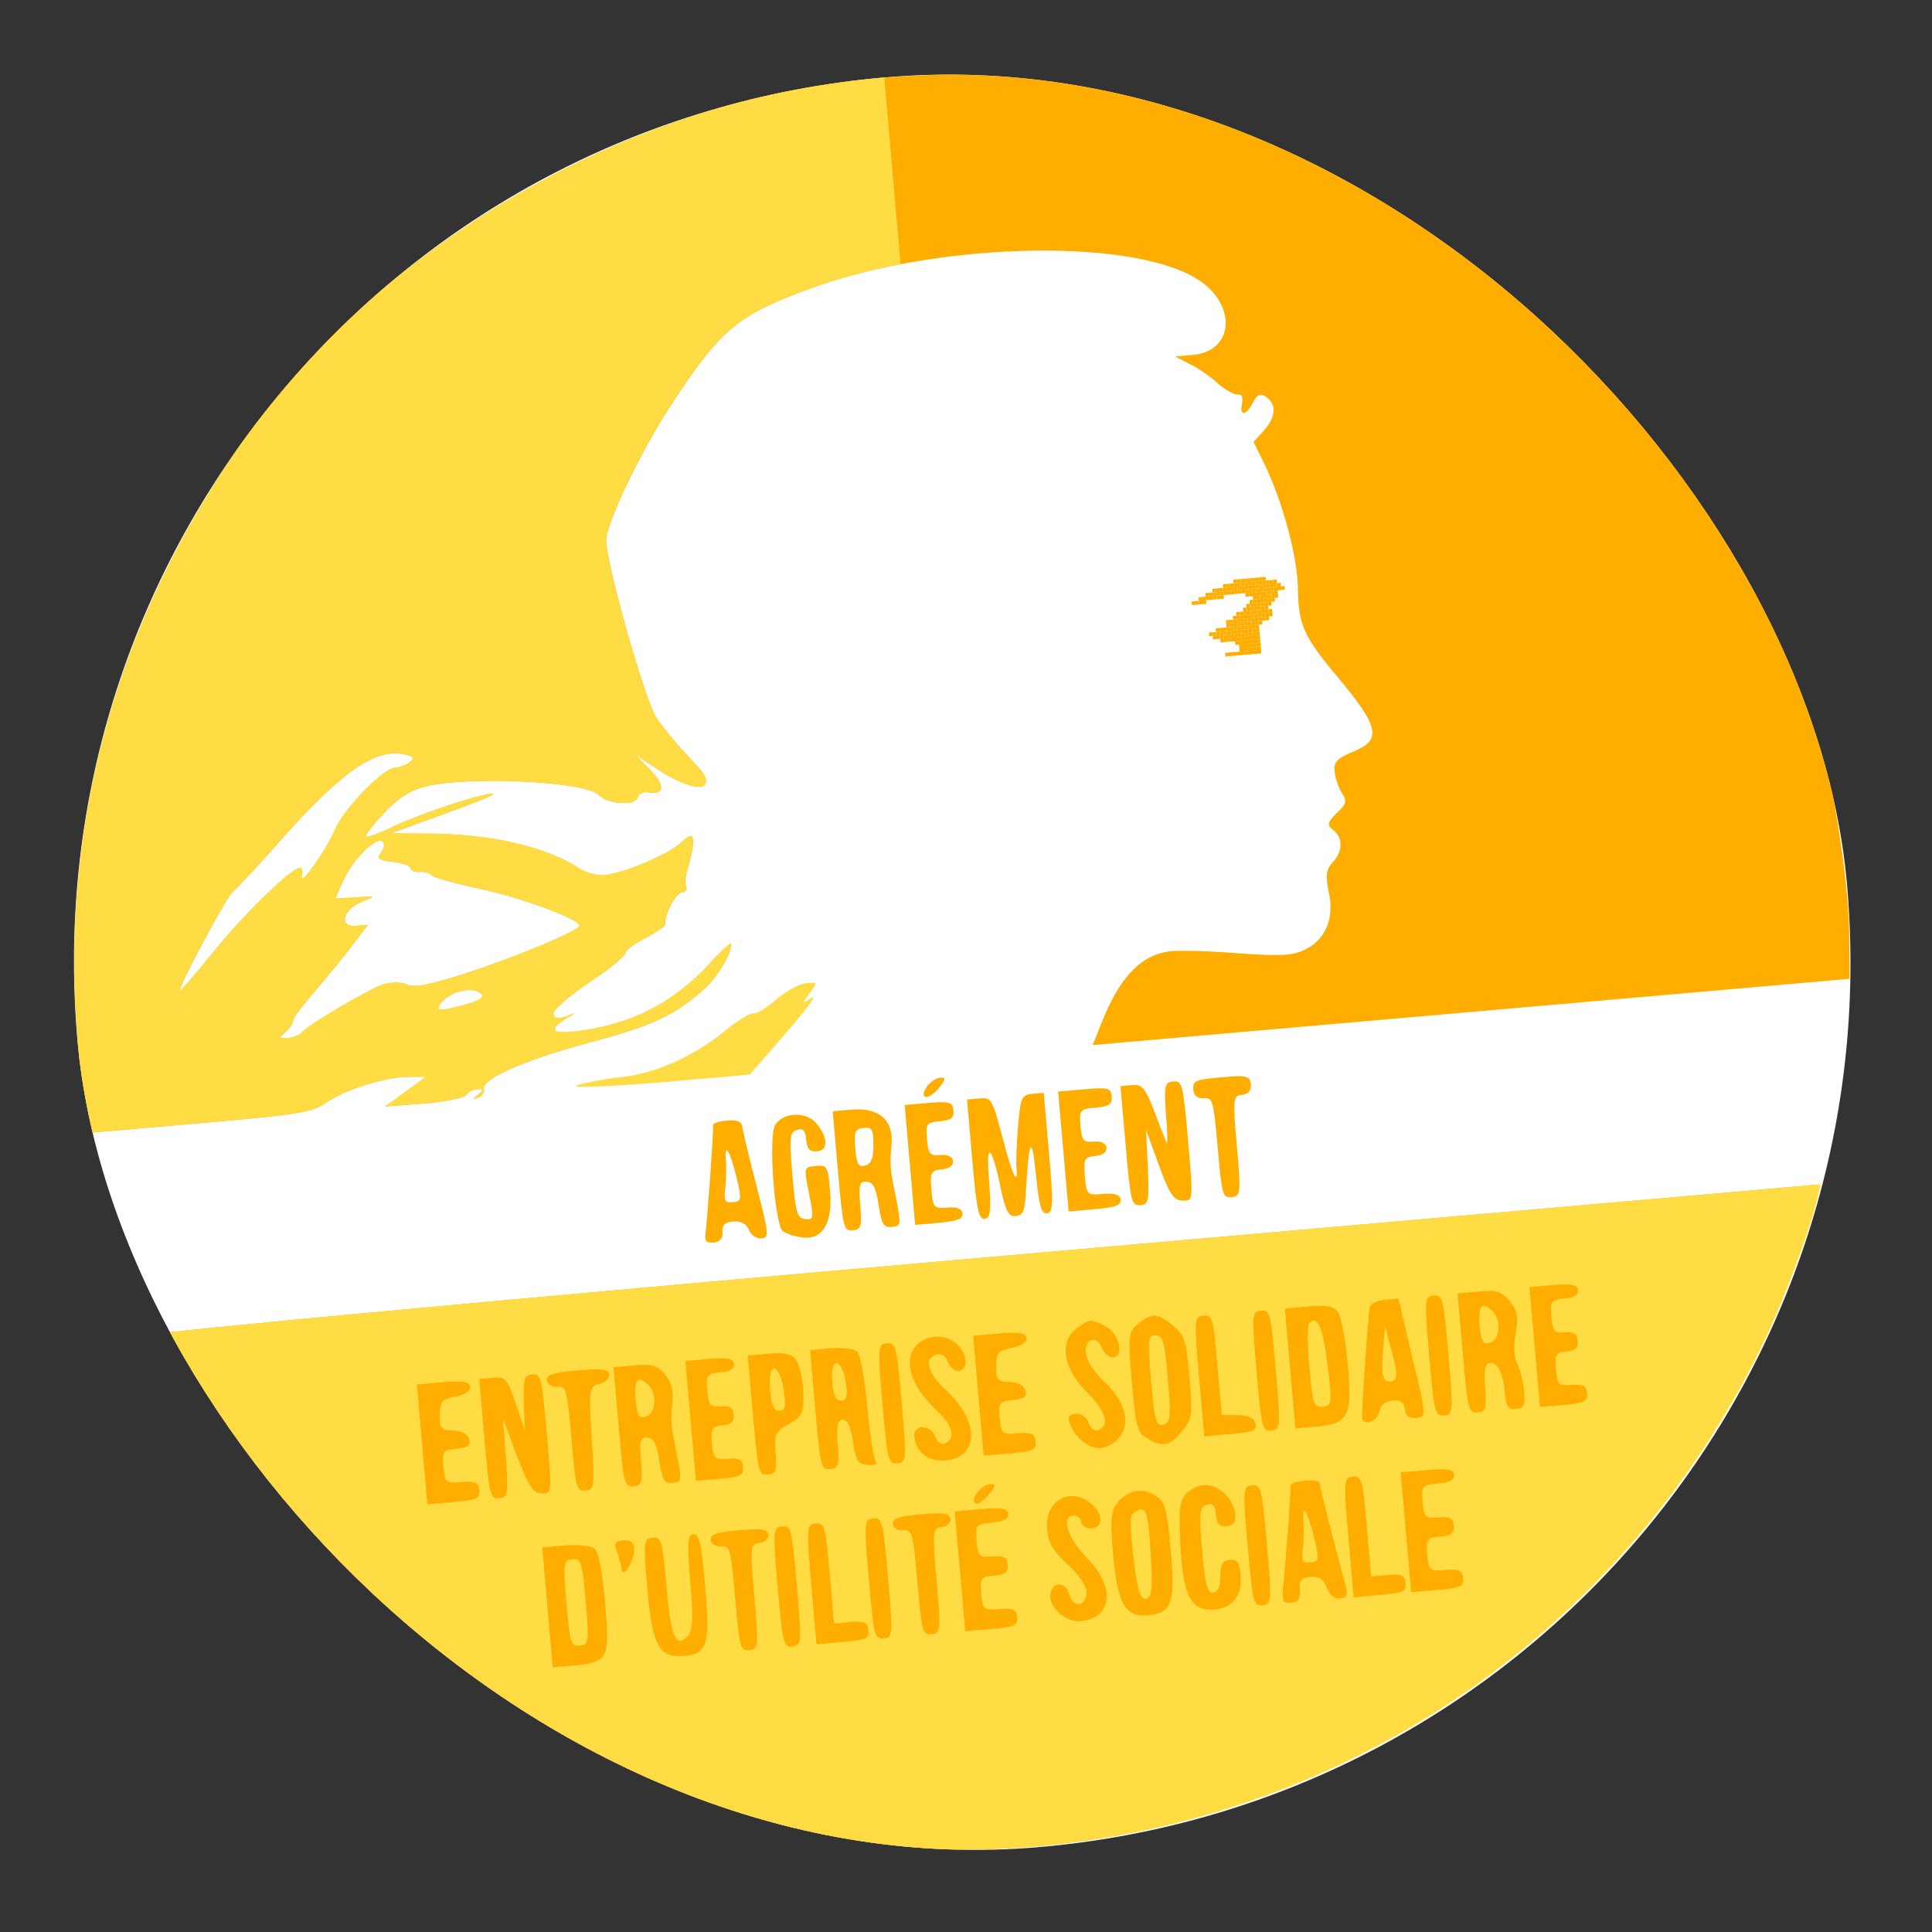<svg xmlns="http://www.w3.org/2000/svg" width="202" height="202" viewBox="0 0 202 202" fill="none"><rect x="0" y="0" width="202" height="202" fill="#333333" stroke="none"/><g clip-path="url(#clip0_1681_3323)"><rect y="16.188" width="185.732" height="185.732" rx="92.866" transform="rotate(-5 0 16.188)" fill="white"></rect><g clip-path="url(#clip1_1681_3323)"><path d="M16.096 139.529C16.118 139.779 17.345 142.249 18.798 145.002C39.275 183.278 84.928 202.071 126.777 189.517C152.085 181.947 172.807 164.117 184.249 140.127C186.388 135.695 189.161 128.126 189.847 124.984L190.101 123.85L103.104 131.462C51.708 135.958 16.074 139.278 16.096 139.529Z" fill="#FFAE00"></path><path d="M82.282 9.544C59.595 14.157 38.025 28.069 25.317 46.259C14.043 62.352 8.164 80.046 7.799 98.975C7.675 104.493 8.286 112.624 9.049 116.145L9.601 118.421L21.034 117.421C31.363 116.517 32.608 116.307 34.038 115.323C35.988 113.94 40.463 112.538 42.792 112.587L44.56 112.584L42.422 114.135L40.284 115.686L44.4 115.376C46.657 115.179 48.64 114.753 48.769 114.489C48.893 114.175 49.427 113.926 49.878 113.887C50.63 113.821 50.639 113.921 50.027 114.429C49.414 114.938 49.419 114.988 50.053 114.73C50.445 114.595 50.711 114.167 50.585 113.875C50.292 112.84 54.815 110.827 61.529 109.027C68.147 107.286 70.575 106.164 73.665 103.368C75.069 102.083 76.522 99.632 76.438 98.679C76.421 98.478 75.3 99.536 74.011 100.963C70.59 104.597 66.682 106.707 61.958 107.575C57.977 108.277 56.935 107.914 59.09 106.563L60.145 105.915L59.068 106.312C58.283 106.583 57.919 106.463 57.875 105.962C57.84 105.561 59.531 104.099 61.632 102.703C63.733 101.306 65.429 99.895 65.407 99.644C65.38 99.343 66.331 98.654 67.54 98.043C68.7 97.436 69.65 96.746 69.587 96.6C69.366 95.811 70.619 93.377 71.27 93.32C71.672 93.285 71.896 92.963 71.715 92.625C71.588 92.333 71.701 91.312 72.023 90.374C72.295 89.441 72.5 88.312 72.465 87.911C72.403 87.209 72.203 87.226 71.124 88.18C69.62 89.473 65.134 91.331 63.179 91.502C62.427 91.568 61.238 91.268 60.538 90.773C57.005 88.505 51.281 87.187 44.66 87.16L40.818 87.142L46.303 85.147C49.341 84.073 51.682 83.11 51.573 83.018C51.192 82.698 44.166 84.98 41.304 86.342C39.802 87.08 38.383 87.608 38.27 87.466C38.111 87.379 38.971 86.243 40.128 85.03C41.702 83.377 42.898 82.615 44.531 82.22C49.183 81.105 61.261 81.716 62.596 83.115C63.541 84.094 66.439 84.295 66.661 83.366C66.826 82.947 67.314 82.753 67.879 82.855C69.519 83.116 69.527 82.054 67.919 80.426L66.366 78.844L68.512 80.273C71.035 81.972 73.375 82.728 73.715 81.991C74.013 81.358 73.719 80.879 71.33 78.41C70.381 77.381 69.133 75.823 68.607 75.01C67.311 72.9 63.2 58.254 63.389 56.368C63.523 54.436 66.901 47.421 69.792 42.923C75.175 34.571 76.912 33.054 84.399 30.277C97.412 25.4 117.721 24.785 124.965 29.052C129.332 31.601 129.173 36.718 124.71 37.108L122.855 37.271L124.443 38.092C125.339 38.519 126.63 39.416 127.348 40.111C128.111 40.752 129.016 41.279 129.367 41.248C129.869 41.204 130 41.547 129.856 42.216C129.569 43.555 130.321 43.489 131.005 42.065C131.486 41.214 131.728 41.092 132.369 41.491C133.501 42.301 133.411 43.572 132.171 44.995L131.064 46.203L132.231 48.577C134.146 52.552 135.716 58.377 135.705 61.713C135.77 65.345 136.335 66.609 139.944 70.891C144.292 76.119 144.506 77.414 141.33 78.652C139.82 79.289 139.449 79.675 139.532 80.628C139.59 81.28 139.932 82.311 140.286 82.886C140.866 83.745 140.792 84.055 139.764 85.004C138.79 85.999 138.711 86.258 139.361 86.757C140.443 87.572 140.416 88.989 139.354 90.143C138.664 90.91 138.566 91.525 138.916 93.213C139.549 95.835 138.644 98.188 136.562 99.229C135.256 99.899 134.203 99.991 129.629 99.684C126.677 99.437 123.487 99.362 122.585 99.442C119.376 99.722 117.103 102.043 115.117 107.067L114.249 109.266L153.811 105.804L193.373 102.343L193.344 97.394C193.232 91.492 191.456 80.431 189.469 73.885C182.15 49.717 164.885 29.097 142.521 17.765C124.229 8.502 102.242 5.525 82.282 9.544ZM42.628 78.951C43.302 79.144 43.365 79.29 42.844 79.689C42.515 79.971 41.831 80.233 41.279 80.281C39.975 80.395 35.947 84.588 34.982 86.845C34.013 89.052 31.27 92.929 31.557 91.591C31.668 91.126 31.583 90.729 31.332 90.751C30.379 90.835 25.213 95.885 22.119 99.793C20.293 102.025 18.779 103.774 18.766 103.623C18.713 103.022 23.753 93.638 24.37 93.179C24.749 92.894 27.155 90.359 29.68 87.46C36.079 80.332 39.519 78.06 42.628 78.951ZM40.167 88.362C40.185 88.562 39.974 89.035 39.699 89.362C39.379 89.744 39.752 89.964 41.027 90.105C42.047 90.218 42.88 90.499 42.902 90.75C42.929 91.05 43.398 91.212 43.899 91.168C44.45 91.12 44.969 91.276 45.087 91.468C45.21 91.71 47.386 92.328 49.908 92.865C54.49 93.829 60.547 96.078 60.609 96.779C60.653 97.281 53.926 100.093 48.324 101.896C44.684 103.023 43.293 103.297 42.501 102.911C41.923 102.658 40.816 102.705 40.077 102.921C38.507 103.463 32.211 107.146 31.574 107.96C31.296 108.237 30.661 108.494 30.11 108.543C29.102 108.58 29.102 108.58 29.898 107.854C30.318 107.463 30.676 106.927 30.654 106.676C30.632 106.425 31.721 105.016 33.052 103.485C34.334 101.958 36.118 99.832 36.928 98.7L38.471 96.695L37.217 96.805C35.362 96.967 35.852 95.055 37.855 94.273C39.37 93.686 39.37 93.686 37.209 93.825L35.049 93.963L35.765 92.334C36.891 89.608 40.027 86.757 40.167 88.362ZM50.049 103.716C50.95 104.193 50.333 104.651 47.711 105.285C46.078 105.68 45.673 105.665 45.884 105.192C46.531 103.923 48.835 103.115 50.049 103.716Z" fill="#FFAE00"></path><path d="M81.19 104.478C80.157 105.377 79.102 106.025 78.792 105.951C78.483 105.877 77.09 106.706 75.724 107.836C72.374 110.554 68.481 112.259 64.775 112.634C63.125 112.829 61.137 113.205 60.302 113.48C59.467 113.755 63.044 113.644 68.615 113.208L78.392 112.352L82.203 107.977C84.267 105.573 85.489 103.95 84.914 104.304C83.813 105.006 83.813 105.006 84.669 103.82C85.53 102.683 85.53 102.683 84.276 102.793C83.574 102.855 82.177 103.634 81.19 104.478Z" fill="#FFDB44"></path><path d="M96.94 113.559C95.996 114.905 97.026 115.118 98.124 113.809C98.897 112.832 98.93 112.627 98.278 112.684C97.877 112.719 97.256 113.127 96.94 113.559Z" fill="#FFAE00"></path><path d="M74.56 117.639C74.613 118.241 73.961 127.544 73.77 128.824C73.649 129.744 73.821 129.982 74.623 129.911C75.275 129.854 75.595 129.473 75.538 128.821C75.473 128.069 75.802 127.787 76.654 127.713C77.456 127.642 78.039 127.945 78.296 128.579C78.495 129.118 79.086 129.521 79.587 129.477C80.44 129.402 80.418 129.152 79.114 124.062C78.353 121.147 77.707 118.374 77.612 117.877C77.56 117.275 77.137 117.06 76.034 117.156C75.231 117.227 74.543 117.438 74.56 117.639ZM77.007 123.084C77.564 125.41 77.532 125.615 76.629 125.694C75.777 125.768 75.654 125.526 75.841 124.196C75.917 123.331 75.953 122.014 75.892 121.312C75.721 119.356 76.306 120.265 77.007 123.084Z" fill="#FFAE00"></path><path d="M81.072 117.575C80.303 118.602 80.973 127.992 81.846 128.724C82.168 128.948 83.006 129.279 83.771 129.364C85.975 129.727 87.08 127.912 86.786 124.553C86.558 121.945 86.494 121.799 85.291 121.904C84.037 122.014 84.042 122.064 84.584 124.796C85.109 127.327 85.08 127.582 84.21 127.456C83.345 127.38 83.201 126.887 82.85 122.876C82.507 118.965 82.555 118.354 83.344 118.134C83.983 117.926 84.21 118.21 84.293 119.162C84.376 120.115 84.658 120.444 85.41 120.378C86.614 120.273 86.6 118.96 85.356 117.452C84.34 116.228 81.965 116.233 81.072 117.575Z" fill="#FFAE00"></path><path d="M87.613 122.459C88.131 128.376 88.212 128.722 89.164 128.639C90.017 128.565 90.136 128.2 89.944 125.994C89.755 123.838 89.874 123.474 90.64 123.558C91.3 123.602 91.608 124.232 91.866 126.028C92.192 128.021 92.374 128.358 93.276 128.279C94.179 128.2 94.211 127.995 93.746 125.56C93.046 122.186 93.015 121.835 93.224 119.593C93.41 117.101 91.878 115.77 89.07 116.016L87.065 116.191L87.613 122.459ZM91.314 119.71C91.332 121.073 91.084 121.701 90.491 121.854C89.752 122.07 89.571 121.732 89.426 120.077C89.272 118.322 89.396 118.008 90.299 117.929C91.151 117.855 91.324 118.092 91.314 119.71Z" fill="#FFAE00"></path><path d="M95.135 121.801L95.683 128.069L98.19 127.849C100.096 127.683 100.68 127.43 100.631 126.878C100.588 126.377 100.064 126.17 99.061 126.257C97.657 126.38 97.548 126.289 97.382 124.383C97.224 122.578 97.356 122.364 98.46 122.268C99.262 122.198 99.687 121.857 99.647 121.406C99.608 120.955 99.13 120.694 98.328 120.764C97.225 120.86 97.057 120.673 96.921 119.118C96.781 117.514 96.868 117.355 98.272 117.232C99.425 117.131 99.758 116.9 99.688 116.097C99.614 115.245 99.249 115.125 97.093 115.314L94.586 115.533L95.135 121.801Z" fill="#FFAE00"></path><path d="M101.653 121.231C102.109 126.446 102.302 127.49 102.954 127.433C103.555 127.38 103.635 126.565 103.414 123.451C103.041 119.189 103.686 119.638 104.655 124.353C105.162 126.684 105.461 127.213 106.213 127.148C106.965 127.082 107.172 126.558 107.256 124.631C107.576 119.045 107.883 118.513 108.306 122.771C108.65 126.126 108.87 126.915 109.472 126.862C110.124 126.805 110.132 125.744 109.676 120.529L109.127 114.261L107.924 114.366C106.821 114.463 106.697 114.777 106.445 117.679C106.298 119.46 106.219 121.438 106.276 122.089C106.442 123.995 105.899 122.981 105.071 119.871C103.712 114.735 103.712 114.735 102.358 114.853L101.105 114.963L101.653 121.231Z" fill="#FFAE00"></path><path d="M111.18 120.397L111.728 126.665L114.486 126.424C116.592 126.239 117.231 126.032 117.178 125.43C117.134 124.929 116.561 124.726 115.357 124.832C113.653 124.981 113.598 124.935 113.427 122.98C113.269 121.174 113.402 120.961 114.505 120.864C115.307 120.794 115.732 120.454 115.693 120.002C115.653 119.551 115.176 119.29 114.373 119.36C113.27 119.456 113.102 119.269 112.966 117.715C112.822 116.06 112.913 115.951 114.568 115.806C115.972 115.683 116.305 115.452 116.235 114.65C116.156 113.747 115.796 113.678 113.39 113.888L110.632 114.129L111.18 120.397Z" fill="#FFAE00"></path><path d="M117.699 119.827C118.212 125.694 118.297 126.09 119.25 126.007C120.102 125.932 120.168 125.522 120.011 121.999L119.824 118.125L121.155 121.798C122.284 124.883 122.692 125.504 123.654 125.521C124.77 125.575 124.766 125.524 124.222 119.307C123.7 113.34 123.619 112.993 122.666 113.077C121.764 113.155 121.694 113.515 121.907 116.528C122.074 118.434 122.083 119.696 121.961 119.454C121.834 119.162 121.251 117.697 120.66 116.132C119.743 113.736 119.407 113.362 118.354 113.454L117.15 113.559L117.699 119.827Z" fill="#FFAE00"></path><path d="M124.76 113.904C124.817 114.556 125.198 114.876 125.85 114.819C126.803 114.736 126.884 115.082 127.314 119.996C127.744 124.91 127.825 125.257 128.777 125.173C129.73 125.09 129.749 124.735 129.319 119.821C128.89 114.907 128.909 114.551 129.862 114.468C130.514 114.411 130.834 114.029 130.777 113.377C130.698 112.475 130.338 112.405 127.68 112.638C125.023 112.87 124.681 113.001 124.76 113.904Z" fill="#FFAE00"></path><path d="M16.347 139.507C16.369 139.757 17.595 142.227 19.049 144.98C39.526 183.256 85.178 202.049 127.027 189.495C152.336 181.925 173.058 164.095 184.5 140.105C186.639 135.673 189.412 128.104 190.097 124.962L190.352 123.829L103.355 131.44C51.959 135.936 16.325 139.256 16.347 139.507ZM100.224 140.707C101.173 141.736 101.205 143.249 100.252 143.332C99.801 143.372 99.31 142.96 99.111 142.422C98.908 141.833 98.422 141.471 97.929 141.615C96.551 142.039 96.934 143.522 98.969 145.415C102.431 148.598 102.358 152.394 98.849 152.701C97.094 152.855 95.739 151.811 95.599 150.207C95.485 148.903 97.303 148.896 97.768 150.169C97.971 150.757 98.453 151.069 98.795 150.938C99.963 150.431 99.64 149.045 97.937 147.476C95.843 145.486 94.919 143.597 95.18 141.957C95.543 139.753 98.608 138.979 100.224 140.707ZM115.716 138.746C117.044 139.488 117.551 141.819 116.398 141.92C115.997 141.955 115.456 141.547 115.257 141.009C114.674 139.544 113.392 139.909 113.528 141.463C113.599 142.266 114.415 143.508 115.569 144.569C118.321 147.158 118.338 150.238 115.6 151.286C114.382 151.797 112.563 150.643 111.912 148.982C111.587 148.151 111.716 147.887 112.468 147.821C113.07 147.769 113.61 148.176 113.813 148.765C114.017 149.353 114.499 149.665 114.841 149.534C116.055 148.973 115.627 147.545 113.688 145.593C111.258 143.228 110.711 140.447 112.406 139.035C112.969 138.531 113.69 138.114 113.991 138.088C114.292 138.062 115.075 138.347 115.716 138.746ZM122.625 138.596C123.875 139.598 124.019 140.091 124.361 144.002C124.703 147.913 124.647 148.423 123.59 149.627C122.313 151.204 121.62 151.366 119.969 150.399C118.905 149.785 118.765 149.342 118.344 144.528C117.923 139.715 117.984 139.255 118.925 138.465C120.383 137.226 121.094 137.265 122.625 138.596ZM49.162 144.973C49.201 145.424 48.63 145.828 47.636 146.016C46.195 146.293 46.012 146.511 45.985 147.928C45.957 149.346 46.125 149.533 47.392 149.574C48.253 149.599 48.89 149.948 49.034 150.441C49.246 151.129 48.962 151.356 47.759 151.462C46.305 151.589 46.218 151.748 46.358 153.353C46.503 155.007 46.612 155.099 48.267 154.954C49.671 154.831 50.039 155.001 50.109 155.803C50.188 156.706 49.846 156.837 47.439 157.047L44.681 157.289L44.133 151.021L43.585 144.753L46.343 144.512C48.398 144.332 49.118 144.471 49.162 144.973ZM53.913 146.73L54.87 149.576L54.766 146.655C54.701 144.185 54.817 143.77 55.619 143.7C56.572 143.617 56.657 144.014 57.175 149.931C57.714 156.098 57.723 156.198 56.607 156.144C55.745 156.119 55.279 155.402 54.036 152.176L52.582 148.261L52.892 152.377C53.175 156.192 53.105 156.552 52.203 156.631C51.25 156.714 51.169 156.367 50.652 150.451L50.103 144.183L51.507 144.06C52.861 143.942 53.029 144.129 53.913 146.73ZM63.703 143.7C63.738 144.102 63.272 144.547 62.679 144.699C61.589 144.946 61.561 145.201 61.858 150.329C62.196 155.352 62.131 155.762 61.228 155.841C60.276 155.924 60.195 155.578 59.743 150.413C59.291 145.248 59.21 144.902 58.258 144.985C57.706 145.033 57.224 144.722 57.189 144.321C57.136 143.719 57.825 143.507 60.383 143.284C62.89 143.064 63.655 143.149 63.703 143.7ZM69.568 143.743C70.194 144.547 70.424 145.437 70.319 146.557C70.085 148.498 70.116 148.849 70.824 152.324C71.29 154.759 71.257 154.964 70.354 155.043C69.452 155.122 69.271 154.784 68.945 152.791C68.687 150.995 68.379 150.365 67.718 150.322C66.953 150.237 66.833 150.601 67.022 152.757C67.215 154.964 67.095 155.328 66.243 155.402C65.29 155.486 65.209 155.139 64.692 149.222L64.143 142.955L66.4 142.757C68.205 142.599 68.774 142.752 69.568 143.743ZM76.745 142.61C76.788 143.111 76.309 143.406 75.306 143.494C73.902 143.617 73.815 143.776 73.955 145.38C74.091 146.935 74.259 147.122 75.362 147.026C76.265 146.947 76.638 147.167 76.704 147.919C76.77 148.671 76.441 148.952 75.538 149.031C74.435 149.128 74.302 149.342 74.438 150.896C74.578 152.5 74.692 152.642 76.096 152.519C77.249 152.418 77.618 152.588 77.688 153.391C77.762 154.243 77.424 154.424 75.268 154.613L72.761 154.832L72.213 148.564L71.665 142.296L74.172 142.077C76.077 141.91 76.696 142.058 76.745 142.61ZM83.285 142.29C83.638 142.866 83.971 144.352 83.984 145.665C84.018 147.784 83.894 148.098 82.497 148.877C81.05 149.661 80.926 149.975 81.097 151.93C81.255 153.735 81.135 154.099 80.283 154.174C79.33 154.257 79.249 153.911 78.731 147.994L78.183 141.726L80.439 141.529C82.144 141.38 82.818 141.573 83.285 142.29ZM89.668 141.328C89.95 141.657 90.428 144.242 90.674 147.05C90.92 149.858 91.344 152.398 91.525 152.736C91.807 153.065 91.519 153.242 90.754 153.157C89.688 153.099 89.511 152.811 89.176 150.718C88.931 149.072 88.619 148.392 88.067 148.44C87.566 148.484 87.422 149.154 87.585 151.009C87.773 153.165 87.653 153.529 86.801 153.604C85.848 153.687 85.768 153.341 85.25 147.424L84.702 141.156L86.908 140.963C88.111 140.858 89.341 141.053 89.668 141.328ZM94.276 146.634C94.793 152.551 94.774 152.906 93.821 152.99C92.868 153.073 92.787 152.726 92.27 146.81C91.752 140.893 91.772 140.537 92.724 140.454C93.677 140.371 93.758 140.717 94.276 146.634ZM107.327 139.884C107.367 140.335 106.796 140.739 105.801 140.927C104.36 141.204 104.177 141.422 104.15 142.84C104.122 144.257 104.29 144.444 105.557 144.485C106.418 144.511 107.055 144.859 107.199 145.352C107.411 146.041 107.128 146.268 105.924 146.373C104.47 146.5 104.383 146.659 104.523 148.264C104.668 149.919 104.777 150.01 106.432 149.865C107.836 149.742 108.204 149.912 108.275 150.715C108.354 151.617 108.011 151.748 105.605 151.959L102.847 152.2L102.298 145.932L101.75 139.664L104.508 139.423C106.564 139.243 107.283 139.382 107.327 139.884ZM127.277 142.686L127.738 147.951L129.356 147.961C130.468 147.964 131.1 148.263 131.249 148.806C131.465 149.545 131.077 149.73 128.72 149.936L125.912 150.182L125.364 143.914C124.846 137.997 124.866 137.642 125.818 137.559C126.771 137.475 126.852 137.822 127.277 142.686ZM133.387 143.212C133.904 149.129 133.885 149.484 132.932 149.568C131.979 149.651 131.899 149.305 131.381 143.388C130.863 137.471 130.883 137.116 131.835 137.032C132.788 136.949 132.869 137.295 133.387 143.212ZM139.942 137.283C140.241 137.813 140.706 140.248 140.926 142.755C141.391 148.07 141.005 148.862 137.646 149.155L135.439 149.348L134.891 143.081L134.343 136.813L136.85 136.594C138.755 136.427 139.475 136.566 139.942 137.283ZM147.52 141.319C149.187 148.247 149.178 148.146 147.975 148.252C147.323 148.309 146.941 147.988 146.884 147.337C146.823 146.635 146.446 146.365 145.593 146.439C144.841 146.505 144.32 146.904 144.227 147.569C144.064 148.594 142.499 149.186 142.415 148.233C142.35 147.481 143.04 137.467 143.22 136.642C143.294 136.333 143.97 135.971 144.772 135.9L146.226 135.773L147.52 141.319ZM151.438 141.633C151.956 147.55 151.936 147.905 150.983 147.989C150.031 148.072 149.95 147.725 149.432 141.808C148.915 135.892 148.934 135.536 149.887 135.453C150.839 135.37 150.92 135.716 151.438 141.633ZM157.873 136.068C158.672 137.11 158.77 137.657 158.468 139.401C158.227 140.685 158.282 141.893 158.648 142.619C158.96 143.299 159.275 144.585 159.358 145.538C159.477 146.892 159.307 147.26 158.505 147.331C157.702 147.401 157.471 147.067 157.353 145.713C157.16 143.507 156.612 142.443 155.76 142.518C155.258 142.562 155.119 143.281 155.277 145.087C155.466 147.243 155.346 147.607 154.493 147.681C153.541 147.765 153.46 147.418 152.942 141.501L152.394 135.234L154.65 135.036C156.505 134.874 157.024 135.031 157.873 136.068ZM164.995 134.889C165.039 135.39 164.56 135.685 163.557 135.773C162.153 135.896 162.066 136.055 162.206 137.659C162.342 139.214 162.51 139.401 163.613 139.305C164.516 139.226 164.889 139.446 164.954 140.198C165.02 140.95 164.691 141.231 163.789 141.31C162.685 141.407 162.553 141.621 162.689 143.175C162.829 144.78 162.942 144.921 164.346 144.798C165.5 144.697 165.868 144.867 165.938 145.67C166.013 146.522 165.675 146.703 163.519 146.892L161.012 147.111L160.464 140.843L159.915 134.576L162.422 134.356C164.328 134.19 164.947 134.337 164.995 134.889ZM103.357 156.298C102.758 156.957 102.187 157.361 101.969 157.178C101.423 156.72 102.608 155.252 103.511 155.173C104.163 155.116 104.13 155.321 103.357 156.298ZM113.99 157.137C115.34 158.13 115.426 159.689 114.122 159.803C113.571 159.851 113.089 159.54 113.054 159.139C113.019 158.737 112.637 158.417 112.236 158.452C110.882 158.571 111.635 160.829 113.633 162.877C116.676 165.895 116.31 169.212 112.95 169.505C111.295 169.65 109.47 167.839 109.857 166.492C110.157 165.303 111.483 165.44 111.793 166.676C112.121 168.113 113.529 168.04 113.603 166.568C113.642 165.858 112.943 164.807 111.676 163.604C110.086 162.177 109.606 161.31 109.479 159.856C109.229 156.997 111.768 155.411 113.99 157.137ZM121.01 156.522C121.819 157.108 122.053 158.048 122.413 162.16C122.891 167.625 122.527 168.668 119.97 168.891C117.664 169.093 116.83 167.65 116.383 162.536C116.053 158.775 116.134 157.96 116.912 157.033C118.01 155.724 119.656 155.479 121.01 156.522ZM127.943 156.067C128.543 156.571 129.082 157.534 129.143 158.236C129.222 159.139 129.002 159.512 128.25 159.577C127.498 159.643 127.216 159.314 127.133 158.361C127.05 157.409 126.823 157.125 126.184 157.333C125.395 157.554 125.352 158.214 125.69 162.075C126.01 165.736 126.235 166.575 126.837 166.522C127.338 166.478 127.586 165.85 127.594 164.788C127.589 163.576 127.855 163.149 128.607 163.083C129.359 163.017 129.591 163.351 129.709 164.705C129.893 166.81 128.895 168.11 126.99 168.277C124.533 168.492 123.686 166.899 123.413 161.466C123.23 157.642 123.356 156.772 124.106 156.1C125.376 155.029 126.634 154.969 127.943 156.067ZM62.165 161.923C62.601 162.289 62.977 164.278 63.271 167.637C63.78 173.454 63.61 173.822 59.849 174.151L57.794 174.331L57.245 168.063L56.697 161.795L59.104 161.585C60.407 161.471 61.783 161.603 62.165 161.923ZM66.303 161.864C66.404 163.018 65.129 165.201 64.983 164.102C64.948 163.701 64.723 162.862 64.515 162.223C64.186 161.342 64.319 161.129 65.171 161.054C65.873 160.993 66.25 161.263 66.303 161.864ZM69.689 165.914C70.154 171.229 70.656 172.347 71.909 171.075C72.421 170.576 72.499 169.154 72.174 165.443C71.819 161.382 71.89 160.466 72.492 160.414C73.093 160.361 73.323 161.25 73.709 165.663C74.253 171.881 73.99 172.914 71.583 173.125C68.875 173.362 68.209 172.106 67.679 166.039C67.257 161.225 67.277 160.87 68.23 160.786C69.182 160.703 69.263 161.05 69.689 165.914ZM80.33 160.486C80.365 160.887 79.944 161.277 79.392 161.326C78.44 161.409 78.42 161.764 78.872 166.929C79.324 172.094 79.305 172.449 78.352 172.532C77.399 172.616 77.318 172.269 76.867 167.104C76.415 161.94 76.334 161.593 75.381 161.677C74.829 161.725 74.348 161.413 74.312 161.012C74.26 160.41 74.898 160.203 77.255 159.997C79.612 159.791 80.277 159.884 80.33 160.486ZM83.319 165.782C83.837 171.699 83.817 172.054 82.865 172.138C81.912 172.221 81.831 171.874 81.314 165.958C80.796 160.041 80.815 159.685 81.768 159.602C82.721 159.519 82.802 159.865 83.319 165.782ZM86.742 164.472L87.202 169.737L88.957 169.584C90.361 169.461 90.73 169.631 90.8 170.433C90.879 171.335 90.537 171.466 88.13 171.677L85.372 171.918L84.823 165.65C84.306 159.734 84.325 159.378 85.278 159.295C86.231 159.212 86.311 159.558 86.742 164.472ZM92.846 164.949C93.364 170.865 93.344 171.221 92.392 171.304C91.439 171.387 91.358 171.041 90.841 165.124C90.323 159.207 90.342 158.852 91.295 158.768C92.248 158.685 92.329 159.032 92.846 164.949ZM99.384 158.819C99.419 159.22 98.998 159.61 98.447 159.659C97.494 159.742 97.475 160.097 97.926 165.262C98.378 170.427 98.359 170.782 97.406 170.865C96.453 170.949 96.373 170.602 95.921 165.437C95.469 160.273 95.388 159.926 94.435 160.01C93.884 160.058 93.402 159.746 93.367 159.345C93.314 158.743 93.953 158.536 96.309 158.33C98.666 158.124 99.331 158.217 99.384 158.819ZM105.401 158.292C105.445 158.794 104.915 159.093 103.712 159.198C102.057 159.343 101.965 159.452 102.11 161.106C102.251 162.711 102.364 162.853 103.768 162.73C104.921 162.629 105.29 162.799 105.36 163.601C105.43 164.403 105.097 164.635 103.943 164.736C102.539 164.858 102.452 165.018 102.593 166.622C102.737 168.277 102.847 168.368 104.501 168.224C105.905 168.101 106.274 168.271 106.344 169.073C106.423 169.975 106.081 170.106 103.674 170.317L100.916 170.558L100.368 164.291L99.819 158.023L102.577 157.781C104.683 157.597 105.348 157.691 105.401 158.292ZM132.459 161.483C132.976 167.4 132.957 167.755 132.004 167.838C131.052 167.922 130.971 167.575 130.453 161.658C129.935 155.742 129.955 155.386 130.908 155.303C131.86 155.219 131.941 155.566 132.459 161.483ZM137.958 155.04C137.989 155.391 139.392 161.028 140.656 165.667C140.953 166.752 140.829 167.066 140.077 167.132C139.476 167.185 138.98 166.723 138.714 165.988C138.384 165.108 137.952 164.792 137.05 164.871C136.047 164.958 135.818 165.231 135.906 166.234C135.985 167.136 135.765 167.509 135.013 167.575C134.211 167.645 134.038 167.408 134.138 166.237C134.578 161.449 134.98 155.654 134.95 155.303C134.932 155.102 135.621 154.89 136.423 154.82C137.276 154.746 137.941 154.839 137.958 155.04ZM142.901 159.559L143.362 164.824L145.117 164.67C146.521 164.547 146.889 164.717 146.959 165.52C147.038 166.422 146.696 166.553 144.289 166.764L141.531 167.005L140.983 160.737C140.465 154.82 140.485 154.465 141.437 154.382C142.39 154.298 142.471 154.645 142.901 159.559ZM152.033 154.212C152.077 154.714 151.547 155.013 150.344 155.118C148.689 155.263 148.598 155.372 148.743 157.027C148.883 158.631 148.996 158.773 150.4 158.65C151.554 158.549 151.922 158.719 151.992 159.521C152.063 160.324 151.729 160.555 150.576 160.656C149.172 160.779 149.085 160.938 149.225 162.542C149.37 164.197 149.479 164.289 151.134 164.144C152.538 164.021 152.906 164.191 152.976 164.993C153.055 165.896 152.713 166.027 150.306 166.237L147.548 166.478L147 160.211L146.452 153.943L149.21 153.702C151.316 153.517 151.981 153.611 152.033 154.212Z" fill="#FFDB44"></path><path d="M120.35 144.353C120.727 148.665 120.871 149.158 121.66 148.937C122.399 148.721 122.447 148.11 122.105 144.199C121.763 140.288 121.61 139.695 120.844 139.611C120.029 139.53 119.973 140.041 120.35 144.353Z" fill="#FFDB44"></path><path d="M66.46 146.339C66.605 147.994 66.786 148.332 67.525 148.115C68.561 147.823 68.736 145.786 67.846 144.854C66.688 143.742 66.272 144.183 66.46 146.339Z" fill="#FFDB44"></path><path d="M80.513 145.261C80.667 147.016 80.916 147.55 81.517 147.497C82.119 147.445 82.18 146.985 81.935 145.339C81.476 142.398 80.255 142.303 80.513 145.261Z" fill="#FFDB44"></path><path d="M87.01 144.44C87.142 145.945 87.39 146.479 87.992 146.426C88.544 146.378 88.655 145.913 88.431 144.518C88.003 141.928 86.782 141.833 87.01 144.44Z" fill="#FFDB44"></path><path d="M136.857 138.412C136.674 138.63 136.704 140.699 136.906 143.005C137.243 146.866 137.37 147.159 138.273 147.08C139.275 146.992 139.304 146.737 138.793 142.638C138.296 138.69 137.727 137.376 136.857 138.412Z" fill="#FFDB44"></path><path d="M144.637 140.712C144.399 143.765 144.515 144.512 145.368 144.438C146.17 144.368 146.209 143.657 145.339 140.651L144.813 138.676L144.637 140.712Z" fill="#FFDB44"></path><path d="M154.711 138.618C154.856 140.273 155.037 140.611 155.776 140.394C156.812 140.102 156.987 138.065 156.097 137.133C154.939 136.021 154.523 136.462 154.711 138.618Z" fill="#FFDB44"></path><path d="M118.26 158.582C118.145 158.996 118.274 161.057 118.568 163.254C118.94 166.354 119.215 167.189 119.817 167.136C120.419 167.084 120.54 166.164 120.311 162.394C120.069 158.474 119.908 157.781 119.256 157.838C118.805 157.878 118.38 158.218 118.26 158.582Z" fill="#FFDB44"></path><path d="M59.229 167.637C59.593 171.799 59.674 172.145 60.627 172.062C61.579 171.979 61.599 171.623 61.235 167.461C60.87 163.3 60.79 162.953 59.837 163.036C58.884 163.12 58.865 163.475 59.229 167.637Z" fill="#FFDB44"></path><path d="M136.282 158.976C136.343 159.678 136.307 160.995 136.231 161.86C136.044 163.19 136.166 163.432 137.019 163.358C137.921 163.279 137.954 163.074 137.397 160.748C136.695 157.929 136.111 157.02 136.282 158.976Z" fill="#FFDB44"></path><rect x="124.967" y="62.854" width="0.378" height="0.378" transform="rotate(-5 124.967 62.854)" fill="#FFAE00"></rect><rect x="125.343" y="62.821" width="0.378" height="0.378" transform="rotate(-5 125.343 62.821)" fill="#FFAE00"></rect><rect x="125.719" y="62.788" width="0.378" height="0.378" transform="rotate(-5 125.719 62.788)" fill="#FFAE00"></rect><rect x="125.686" y="62.413" width="0.378" height="0.378" transform="rotate(-5 125.686 62.413)" fill="#FFAE00"></rect><rect x="126.062" y="62.38" width="0.378" height="0.378" transform="rotate(-5 126.062 62.38)" fill="#FFAE00"></rect><rect x="126.438" y="62.347" width="0.378" height="0.378" transform="rotate(-5 126.438 62.347)" fill="#FFAE00"></rect><rect x="126.814" y="62.314" width="0.378" height="0.378" transform="rotate(-5 126.814 62.314)" fill="#FFAE00"></rect><rect x="127.19" y="62.281" width="0.378" height="0.378" transform="rotate(-5 127.19 62.281)" fill="#FFAE00"></rect><rect x="127.566" y="62.248" width="0.378" height="0.378" transform="rotate(-5 127.566 62.248)" fill="#FFAE00"></rect><rect x="126.029" y="62.004" width="0.378" height="0.378" transform="rotate(-5 126.029 62.004)" fill="#FFAE00"></rect><rect x="126.405" y="61.971" width="0.378" height="0.378" transform="rotate(-5 126.405 61.971)" fill="#FFAE00"></rect><rect x="126.781" y="61.938" width="0.378" height="0.378" transform="rotate(-5 126.781 61.938)" fill="#FFAE00"></rect><rect x="127.157" y="61.905" width="0.378" height="0.378" transform="rotate(-5 127.157 61.905)" fill="#FFAE00"></rect><rect x="127.533" y="61.872" width="0.378" height="0.378" transform="rotate(-5 127.533 61.872)" fill="#FFAE00"></rect><rect x="127.91" y="61.839" width="0.378" height="0.378" transform="rotate(-5 127.91 61.839)" fill="#FFAE00"></rect><rect x="128.285" y="61.806" width="0.378" height="0.378" transform="rotate(-5 128.285 61.806)" fill="#FFAE00"></rect><rect x="128.662" y="61.773" width="0.378" height="0.378" transform="rotate(-5 128.662 61.773)" fill="#FFAE00"></rect><rect x="129.038" y="61.74" width="0.378" height="0.378" transform="rotate(-5 129.038 61.74)" fill="#FFAE00"></rect><rect x="129.414" y="61.708" width="0.378" height="0.378" transform="rotate(-5 129.414 61.708)" fill="#FFAE00"></rect><rect x="129.79" y="61.675" width="0.378" height="0.378" transform="rotate(-5 129.79 61.675)" fill="#FFAE00"></rect><rect x="130.166" y="61.642" width="0.378" height="0.378" transform="rotate(-5 130.166 61.642)" fill="#FFAE00"></rect><rect x="130.542" y="61.609" width="0.378" height="0.378" transform="rotate(-5 130.542 61.609)" fill="#FFAE00"></rect><rect x="130.918" y="61.576" width="0.378" height="0.378" transform="rotate(-5 130.918 61.576)" fill="#FFAE00"></rect><rect x="131.294" y="61.543" width="0.378" height="0.378" transform="rotate(-5 131.294 61.543)" fill="#FFAE00"></rect><rect x="131.67" y="61.51" width="0.378" height="0.378" transform="rotate(-5 131.67 61.51)" fill="#FFAE00"></rect><rect x="132.046" y="61.477" width="0.378" height="0.378" transform="rotate(-5 132.046 61.477)" fill="#FFAE00"></rect><rect x="132.422" y="61.444" width="0.378" height="0.378" transform="rotate(-5 132.422 61.444)" fill="#FFAE00"></rect><rect x="132.798" y="61.411" width="0.378" height="0.378" transform="rotate(-5 132.798 61.411)" fill="#FFAE00"></rect><rect x="133.175" y="61.378" width="0.378" height="0.378" transform="rotate(-5 133.175 61.378)" fill="#FFAE00"></rect><rect x="133.55" y="61.346" width="0.378" height="0.378" transform="rotate(-5 133.55 61.346)" fill="#FFAE00"></rect><rect x="133.927" y="61.313" width="0.378" height="0.378" transform="rotate(-5 133.927 61.313)" fill="#FFAE00"></rect><rect x="130.199" y="62.018" width="0.378" height="0.378" transform="rotate(-5 130.199 62.018)" fill="#FFAE00"></rect><rect x="130.575" y="61.985" width="0.378" height="0.378" transform="rotate(-5 130.575 61.985)" fill="#FFAE00"></rect><rect x="130.951" y="61.952" width="0.378" height="0.378" transform="rotate(-5 130.951 61.952)" fill="#FFAE00"></rect><rect x="131.327" y="61.919" width="0.378" height="0.378" transform="rotate(-5 131.327 61.919)" fill="#FFAE00"></rect><rect x="131.703" y="61.886" width="0.378" height="0.378" transform="rotate(-5 131.703 61.886)" fill="#FFAE00"></rect><rect x="132.079" y="61.853" width="0.378" height="0.378" transform="rotate(-5 132.079 61.853)" fill="#FFAE00"></rect><rect x="132.455" y="61.82" width="0.378" height="0.378" transform="rotate(-5 132.455 61.82)" fill="#FFAE00"></rect><rect x="132.831" y="61.787" width="0.378" height="0.378" transform="rotate(-5 132.831 61.787)" fill="#FFAE00"></rect><rect x="133.208" y="61.755" width="0.378" height="0.378" transform="rotate(-5 133.208 61.755)" fill="#FFAE00"></rect><rect x="130.984" y="62.328" width="0.378" height="0.378" transform="rotate(-5 130.984 62.328)" fill="#FFAE00"></rect><rect x="131.36" y="62.295" width="0.378" height="0.378" transform="rotate(-5 131.36 62.295)" fill="#FFAE00"></rect><rect x="131.736" y="62.262" width="0.378" height="0.378" transform="rotate(-5 131.736 62.262)" fill="#FFAE00"></rect><rect x="132.112" y="62.229" width="0.378" height="0.378" transform="rotate(-5 132.112 62.229)" fill="#FFAE00"></rect><rect x="132.488" y="62.196" width="0.378" height="0.378" transform="rotate(-5 132.488 62.196)" fill="#FFAE00"></rect><rect x="132.864" y="62.163" width="0.378" height="0.378" transform="rotate(-5 132.864 62.163)" fill="#FFAE00"></rect><rect x="133.24" y="62.13" width="0.378" height="0.378" transform="rotate(-5 133.24 62.13)" fill="#FFAE00"></rect><rect x="131.017" y="62.704" width="0.378" height="0.378" transform="rotate(-5 131.017 62.704)" fill="#FFAE00"></rect><rect x="131.393" y="62.671" width="0.378" height="0.378" transform="rotate(-5 131.393 62.671)" fill="#FFAE00"></rect><rect x="131.769" y="62.638" width="0.378" height="0.378" transform="rotate(-5 131.769 62.638)" fill="#FFAE00"></rect><rect x="132.145" y="62.605" width="0.378" height="0.378" transform="rotate(-5 132.145 62.605)" fill="#FFAE00"></rect><rect x="132.521" y="62.572" width="0.378" height="0.378" transform="rotate(-5 132.521 62.572)" fill="#FFAE00"></rect><rect x="132.897" y="62.54" width="0.378" height="0.378" transform="rotate(-5 132.897 62.54)" fill="#FFAE00"></rect><rect x="130.641" y="62.737" width="0.378" height="0.378" transform="rotate(-5 130.641 62.737)" fill="#FFAE00"></rect><rect x="130.297" y="63.146" width="0.378" height="0.378" transform="rotate(-5 130.297 63.146)" fill="#FFAE00"></rect><rect x="130.674" y="63.113" width="0.378" height="0.378" transform="rotate(-5 130.674 63.113)" fill="#FFAE00"></rect><rect x="131.049" y="63.08" width="0.378" height="0.378" transform="rotate(-5 131.049 63.08)" fill="#FFAE00"></rect><rect x="131.426" y="63.047" width="0.378" height="0.378" transform="rotate(-5 131.426 63.047)" fill="#FFAE00"></rect><rect x="131.802" y="63.014" width="0.378" height="0.378" transform="rotate(-5 131.802 63.014)" fill="#FFAE00"></rect><rect x="132.178" y="62.981" width="0.378" height="0.378" transform="rotate(-5 132.178 62.981)" fill="#FFAE00"></rect><rect x="132.554" y="62.948" width="0.378" height="0.378" transform="rotate(-5 132.554 62.948)" fill="#FFAE00"></rect><rect x="130.33" y="63.522" width="0.378" height="0.378" transform="rotate(-5 130.33 63.522)" fill="#FFAE00"></rect><rect x="130.707" y="63.489" width="0.378" height="0.378" transform="rotate(-5 130.707 63.489)" fill="#FFAE00"></rect><rect x="131.082" y="63.456" width="0.378" height="0.378" transform="rotate(-5 131.082 63.456)" fill="#FFAE00"></rect><rect x="131.459" y="63.423" width="0.378" height="0.378" transform="rotate(-5 131.459 63.423)" fill="#FFAE00"></rect><rect x="131.835" y="63.39" width="0.378" height="0.378" transform="rotate(-5 131.835 63.39)" fill="#FFAE00"></rect><rect x="132.211" y="63.357" width="0.378" height="0.378" transform="rotate(-5 132.211 63.357)" fill="#FFAE00"></rect><rect x="129.987" y="63.931" width="0.378" height="0.378" transform="rotate(-5 129.987 63.931)" fill="#FFAE00"></rect><rect x="130.363" y="63.898" width="0.378" height="0.378" transform="rotate(-5 130.363 63.898)" fill="#FFAE00"></rect><rect x="130.74" y="63.865" width="0.378" height="0.378" transform="rotate(-5 130.74 63.865)" fill="#FFAE00"></rect><rect x="131.115" y="63.832" width="0.378" height="0.378" transform="rotate(-5 131.115 63.832)" fill="#FFAE00"></rect><rect x="131.491" y="63.799" width="0.378" height="0.378" transform="rotate(-5 131.491 63.799)" fill="#FFAE00"></rect><rect x="131.868" y="63.766" width="0.378" height="0.378" transform="rotate(-5 131.868 63.766)" fill="#FFAE00"></rect><rect x="132.244" y="63.733" width="0.378" height="0.378" transform="rotate(-5 132.244 63.733)" fill="#FFAE00"></rect><rect x="132.62" y="63.701" width="0.378" height="0.378" transform="rotate(-5 132.62 63.701)" fill="#FFAE00"></rect><rect x="129.644" y="64.34" width="0.378" height="0.378" transform="rotate(-5 129.644 64.34)" fill="#FFAE00"></rect><rect x="130.02" y="64.307" width="0.378" height="0.378" transform="rotate(-5 130.02 64.307)" fill="#FFAE00"></rect><rect x="130.396" y="64.274" width="0.378" height="0.378" transform="rotate(-5 130.396 64.274)" fill="#FFAE00"></rect><rect x="130.772" y="64.241" width="0.378" height="0.378" transform="rotate(-5 130.772 64.241)" fill="#FFAE00"></rect><rect x="131.148" y="64.208" width="0.378" height="0.378" transform="rotate(-5 131.148 64.208)" fill="#FFAE00"></rect><rect x="131.524" y="64.175" width="0.378" height="0.378" transform="rotate(-5 131.524 64.175)" fill="#FFAE00"></rect><rect x="131.901" y="64.142" width="0.378" height="0.378" transform="rotate(-5 131.901 64.142)" fill="#FFAE00"></rect><rect x="132.276" y="64.11" width="0.378" height="0.378" transform="rotate(-5 132.276 64.11)" fill="#FFAE00"></rect><rect x="132.653" y="64.077" width="0.378" height="0.378" transform="rotate(-5 132.653 64.077)" fill="#FFAE00"></rect><rect x="129.301" y="64.749" width="0.378" height="0.378" transform="rotate(-5 129.301 64.749)" fill="#FFAE00"></rect><rect x="129.677" y="64.716" width="0.378" height="0.378" transform="rotate(-5 129.677 64.716)" fill="#FFAE00"></rect><rect x="130.053" y="64.683" width="0.378" height="0.378" transform="rotate(-5 130.053 64.683)" fill="#FFAE00"></rect><rect x="130.429" y="64.65" width="0.378" height="0.378" transform="rotate(-5 130.429 64.65)" fill="#FFAE00"></rect><rect x="130.805" y="64.617" width="0.378" height="0.378" transform="rotate(-5 130.805 64.617)" fill="#FFAE00"></rect><rect x="131.181" y="64.584" width="0.378" height="0.378" transform="rotate(-5 131.181 64.584)" fill="#FFAE00"></rect><rect x="131.557" y="64.552" width="0.378" height="0.378" transform="rotate(-5 131.557 64.552)" fill="#FFAE00"></rect><rect x="131.934" y="64.519" width="0.378" height="0.378" transform="rotate(-5 131.934 64.519)" fill="#FFAE00"></rect><rect x="132.309" y="64.486" width="0.378" height="0.378" transform="rotate(-5 132.309 64.486)" fill="#FFAE00"></rect><rect x="128.958" y="65.158" width="0.378" height="0.378" transform="rotate(-5 128.958 65.158)" fill="#FFAE00"></rect><rect x="129.334" y="65.125" width="0.378" height="0.378" transform="rotate(-5 129.334 65.125)" fill="#FFAE00"></rect><rect x="129.71" y="65.092" width="0.378" height="0.378" transform="rotate(-5 129.71 65.092)" fill="#FFAE00"></rect><rect x="130.086" y="65.059" width="0.378" height="0.378" transform="rotate(-5 130.086 65.059)" fill="#FFAE00"></rect><rect x="130.462" y="65.026" width="0.378" height="0.378" transform="rotate(-5 130.462 65.026)" fill="#FFAE00"></rect><rect x="130.838" y="64.993" width="0.378" height="0.378" transform="rotate(-5 130.838 64.993)" fill="#FFAE00"></rect><rect x="131.214" y="64.96" width="0.378" height="0.378" transform="rotate(-5 131.214 64.96)" fill="#FFAE00"></rect><rect x="131.59" y="64.927" width="0.378" height="0.378" transform="rotate(-5 131.59 64.927)" fill="#FFAE00"></rect><rect x="128.615" y="65.567" width="0.378" height="0.378" transform="rotate(-5 128.615 65.567)" fill="#FFAE00"></rect><rect x="128.99" y="65.534" width="0.378" height="0.378" transform="rotate(-5 128.99 65.534)" fill="#FFAE00"></rect><rect x="129.367" y="65.501" width="0.378" height="0.378" transform="rotate(-5 129.367 65.501)" fill="#FFAE00"></rect><rect x="129.743" y="65.468" width="0.378" height="0.378" transform="rotate(-5 129.743 65.468)" fill="#FFAE00"></rect><rect x="130.119" y="65.435" width="0.378" height="0.378" transform="rotate(-5 130.119 65.435)" fill="#FFAE00"></rect><rect x="130.495" y="65.402" width="0.378" height="0.378" transform="rotate(-5 130.495 65.402)" fill="#FFAE00"></rect><rect x="130.871" y="65.369" width="0.378" height="0.378" transform="rotate(-5 130.871 65.369)" fill="#FFAE00"></rect><rect x="131.247" y="65.337" width="0.378" height="0.378" transform="rotate(-5 131.247 65.337)" fill="#FFAE00"></rect><rect x="128.271" y="65.976" width="0.378" height="0.378" transform="rotate(-5 128.271 65.976)" fill="#FFAE00"></rect><rect x="128.647" y="65.943" width="0.378" height="0.378" transform="rotate(-5 128.647 65.943)" fill="#FFAE00"></rect><rect x="129.023" y="65.91" width="0.378" height="0.378" transform="rotate(-5 129.023 65.91)" fill="#FFAE00"></rect><rect x="129.4" y="65.877" width="0.378" height="0.378" transform="rotate(-5 129.4 65.877)" fill="#FFAE00"></rect><rect x="129.776" y="65.844" width="0.378" height="0.378" transform="rotate(-5 129.776 65.844)" fill="#FFAE00"></rect><rect x="130.152" y="65.811" width="0.378" height="0.378" transform="rotate(-5 130.152 65.811)" fill="#FFAE00"></rect><rect x="130.528" y="65.778" width="0.378" height="0.378" transform="rotate(-5 130.528 65.778)" fill="#FFAE00"></rect><rect x="130.904" y="65.745" width="0.378" height="0.378" transform="rotate(-5 130.904 65.745)" fill="#FFAE00"></rect><rect x="131.28" y="65.713" width="0.378" height="0.378" transform="rotate(-5 131.28 65.713)" fill="#FFAE00"></rect><rect x="127.928" y="66.385" width="0.378" height="0.378" transform="rotate(-5 127.928 66.385)" fill="#FFAE00"></rect><rect x="127.961" y="66.761" width="0.378" height="0.378" transform="rotate(-5 127.961 66.761)" fill="#FFAE00"></rect><rect x="128.304" y="66.352" width="0.378" height="0.378" transform="rotate(-5 128.304 66.352)" fill="#FFAE00"></rect><rect x="128.681" y="66.319" width="0.378" height="0.378" transform="rotate(-5 128.681 66.319)" fill="#FFAE00"></rect><rect x="129.056" y="66.286" width="0.378" height="0.378" transform="rotate(-5 129.056 66.286)" fill="#FFAE00"></rect><rect x="129.432" y="66.253" width="0.378" height="0.378" transform="rotate(-5 129.432 66.253)" fill="#FFAE00"></rect><rect x="129.808" y="66.22" width="0.378" height="0.378" transform="rotate(-5 129.808 66.22)" fill="#FFAE00"></rect><rect x="130.185" y="66.187" width="0.378" height="0.378" transform="rotate(-5 130.185 66.187)" fill="#FFAE00"></rect><rect x="130.561" y="66.154" width="0.378" height="0.378" transform="rotate(-5 130.561 66.154)" fill="#FFAE00"></rect><rect x="130.937" y="66.121" width="0.378" height="0.378" transform="rotate(-5 130.937 66.121)" fill="#FFAE00"></rect><rect x="131.313" y="66.089" width="0.378" height="0.378" transform="rotate(-5 131.313 66.089)" fill="#FFAE00"></rect><rect x="128.337" y="66.728" width="0.378" height="0.378" transform="rotate(-5 128.337 66.728)" fill="#FFAE00"></rect><rect x="128.713" y="66.695" width="3.02" height="0.378" transform="rotate(-5 128.713 66.695)" fill="#FFAE00"></rect><rect x="129.122" y="67.038" width="2.643" height="0.378" transform="rotate(-5 129.122 67.038)" fill="#FFAE00"></rect><rect x="129.531" y="67.381" width="2.265" height="0.378" transform="rotate(-5 129.531 67.381)" fill="#FFAE00"></rect><rect x="129.564" y="67.757" width="2.265" height="0.378" transform="rotate(-5 129.564 67.757)" fill="#FFAE00"></rect><rect x="128.092" y="68.265" width="3.775" height="0.378" transform="rotate(-5 128.092 68.265)" fill="#FFAE00"></rect><rect x="129.954" y="63.555" width="0.378" height="0.378" transform="rotate(-5 129.954 63.555)" fill="#FFAE00"></rect><rect x="129.611" y="63.964" width="0.378" height="0.378" transform="rotate(-5 129.611 63.964)" fill="#FFAE00"></rect><rect x="129.268" y="64.373" width="0.378" height="0.378" transform="rotate(-5 129.268 64.373)" fill="#FFAE00"></rect><rect x="128.925" y="64.782" width="0.378" height="0.378" transform="rotate(-5 128.925 64.782)" fill="#FFAE00"></rect><rect x="128.582" y="65.191" width="0.378" height="0.378" transform="rotate(-5 128.582 65.191)" fill="#FFAE00"></rect><rect x="128.239" y="65.6" width="0.378" height="0.378" transform="rotate(-5 128.239 65.6)" fill="#FFAE00"></rect><rect x="127.895" y="66.009" width="0.378" height="0.378" transform="rotate(-5 127.895 66.009)" fill="#FFAE00"></rect><rect x="127.552" y="66.418" width="0.378" height="0.378" transform="rotate(-5 127.552 66.418)" fill="#FFAE00"></rect><rect x="129.235" y="63.997" width="0.378" height="0.378" transform="rotate(-5 129.235 63.997)" fill="#FFAE00"></rect><rect x="128.892" y="64.406" width="0.378" height="0.378" transform="rotate(-5 128.892 64.406)" fill="#FFAE00"></rect><rect x="128.549" y="64.815" width="0.378" height="0.378" transform="rotate(-5 128.549 64.815)" fill="#FFAE00"></rect><rect x="128.206" y="65.224" width="0.378" height="0.378" transform="rotate(-5 128.206 65.224)" fill="#FFAE00"></rect><rect x="127.862" y="65.633" width="0.378" height="0.378" transform="rotate(-5 127.862 65.633)" fill="#FFAE00"></rect><rect x="127.519" y="66.042" width="0.378" height="0.378" transform="rotate(-5 127.519 66.042)" fill="#FFAE00"></rect><rect x="127.143" y="66.075" width="0.378" height="0.378" transform="rotate(-5 127.143 66.075)" fill="#FFAE00"></rect><rect x="126.767" y="66.107" width="0.378" height="0.378" transform="rotate(-5 126.767 66.107)" fill="#FFAE00"></rect><rect x="126.391" y="66.14" width="0.378" height="0.378" transform="rotate(-5 126.391 66.14)" fill="#FFAE00"></rect><rect x="126.8" y="66.483" width="0.378" height="0.378" transform="rotate(-5 126.8 66.483)" fill="#FFAE00"></rect><rect x="127.585" y="66.794" width="0.378" height="0.378" transform="rotate(-5 127.585 66.794)" fill="#FFAE00"></rect><rect x="127.11" y="65.698" width="0.378" height="0.378" transform="rotate(-5 127.11 65.698)" fill="#FFAE00"></rect><rect x="127.486" y="65.665" width="0.378" height="0.378" transform="rotate(-5 127.486 65.665)" fill="#FFAE00"></rect><rect x="128.173" y="64.848" width="0.378" height="0.378" transform="rotate(-5 128.173 64.848)" fill="#FFAE00"></rect><rect x="127.176" y="66.451" width="0.378" height="0.378" transform="rotate(-5 127.176 66.451)" fill="#FFAE00"></rect><rect x="127.124" y="61.529" width="0.378" height="0.378" transform="rotate(-5 127.124 61.529)" fill="#FFAE00"></rect><rect x="127.5" y="61.496" width="0.378" height="0.378" transform="rotate(-5 127.5 61.496)" fill="#FFAE00"></rect><rect x="127.877" y="61.463" width="0.378" height="0.378" transform="rotate(-5 127.877 61.463)" fill="#FFAE00"></rect><rect x="128.252" y="61.43" width="0.378" height="0.378" transform="rotate(-5 128.252 61.43)" fill="#FFAE00"></rect><rect x="128.22" y="61.054" width="0.378" height="0.378" transform="rotate(-5 128.22 61.054)" fill="#FFAE00"></rect><rect x="128.596" y="61.021" width="0.378" height="0.378" transform="rotate(-5 128.596 61.021)" fill="#FFAE00"></rect><rect x="128.972" y="60.988" width="0.378" height="0.378" transform="rotate(-5 128.972 60.988)" fill="#FFAE00"></rect><rect x="129.348" y="60.955" width="0.378" height="0.378" transform="rotate(-5 129.348 60.955)" fill="#FFAE00"></rect><rect x="129.724" y="60.922" width="0.378" height="0.378" transform="rotate(-5 129.724 60.922)" fill="#FFAE00"></rect><rect x="130.1" y="60.889" width="0.378" height="0.378" transform="rotate(-5 130.1 60.889)" fill="#FFAE00"></rect><rect x="130.476" y="60.856" width="0.378" height="0.378" transform="rotate(-5 130.476 60.856)" fill="#FFAE00"></rect><rect x="130.852" y="60.824" width="0.378" height="0.378" transform="rotate(-5 130.852 60.824)" fill="#FFAE00"></rect><rect x="131.228" y="60.791" width="0.378" height="0.378" transform="rotate(-5 131.228 60.791)" fill="#FFAE00"></rect><rect x="131.604" y="60.758" width="0.378" height="0.378" transform="rotate(-5 131.604 60.758)" fill="#FFAE00"></rect><rect x="131.98" y="60.725" width="0.378" height="0.378" transform="rotate(-5 131.98 60.725)" fill="#FFAE00"></rect><rect x="132.356" y="60.692" width="0.378" height="0.378" transform="rotate(-5 132.356 60.692)" fill="#FFAE00"></rect><rect x="132.733" y="60.659" width="0.378" height="0.378" transform="rotate(-5 132.733 60.659)" fill="#FFAE00"></rect><rect x="133.109" y="60.626" width="0.378" height="0.378" transform="rotate(-5 133.109 60.626)" fill="#FFAE00"></rect><rect x="129.315" y="60.579" width="0.378" height="0.378" transform="rotate(-5 129.315 60.579)" fill="#FFAE00"></rect><rect x="128.939" y="60.612" width="0.378" height="0.378" transform="rotate(-5 128.939 60.612)" fill="#FFAE00"></rect><rect x="127.844" y="61.087" width="0.378" height="0.378" transform="rotate(-5 127.844 61.087)" fill="#FFAE00"></rect><rect x="126.748" y="61.562" width="0.378" height="0.378" transform="rotate(-5 126.748 61.562)" fill="#FFAE00"></rect><rect x="125.31" y="62.446" width="0.378" height="0.378" transform="rotate(-5 125.31 62.446)" fill="#FFAE00"></rect><rect x="124.591" y="62.887" width="0.378" height="0.378" transform="rotate(-5 124.591 62.887)" fill="#FFAE00"></rect><rect x="129.691" y="60.546" width="0.378" height="0.378" transform="rotate(-5 129.691 60.546)" fill="#FFAE00"></rect><rect x="130.067" y="60.513" width="0.378" height="0.378" transform="rotate(-5 130.067 60.513)" fill="#FFAE00"></rect><rect x="130.443" y="60.48" width="0.378" height="0.378" transform="rotate(-5 130.443 60.48)" fill="#FFAE00"></rect><rect x="130.819" y="60.448" width="0.378" height="0.378" transform="rotate(-5 130.819 60.448)" fill="#FFAE00"></rect><rect x="131.195" y="60.415" width="0.378" height="0.378" transform="rotate(-5 131.195 60.415)" fill="#FFAE00"></rect><rect x="131.571" y="60.382" width="0.378" height="0.378" transform="rotate(-5 131.571 60.382)" fill="#FFAE00"></rect><rect x="131.948" y="60.349" width="0.378" height="0.378" transform="rotate(-5 131.948 60.349)" fill="#FFAE00"></rect><rect x="128.629" y="61.397" width="0.378" height="0.378" transform="rotate(-5 128.629 61.397)" fill="#FFAE00"></rect><rect x="129.005" y="61.364" width="0.378" height="0.378" transform="rotate(-5 129.005 61.364)" fill="#FFAE00"></rect><rect x="129.381" y="61.331" width="0.378" height="0.378" transform="rotate(-5 129.381 61.331)" fill="#FFAE00"></rect><rect x="129.757" y="61.298" width="0.378" height="0.378" transform="rotate(-5 129.757 61.298)" fill="#FFAE00"></rect><rect x="130.133" y="61.266" width="0.378" height="0.378" transform="rotate(-5 130.133 61.266)" fill="#FFAE00"></rect><rect x="130.509" y="61.233" width="0.378" height="0.378" transform="rotate(-5 130.509 61.233)" fill="#FFAE00"></rect><rect x="130.885" y="61.2" width="0.378" height="0.378" transform="rotate(-5 130.885 61.2)" fill="#FFAE00"></rect><rect x="131.261" y="61.167" width="0.378" height="0.378" transform="rotate(-5 131.261 61.167)" fill="#FFAE00"></rect><rect x="131.637" y="61.134" width="0.378" height="0.378" transform="rotate(-5 131.637 61.134)" fill="#FFAE00"></rect><rect x="132.013" y="61.101" width="0.378" height="0.378" transform="rotate(-5 132.013 61.101)" fill="#FFAE00"></rect><rect x="132.39" y="61.068" width="0.378" height="0.378" transform="rotate(-5 132.39 61.068)" fill="#FFAE00"></rect><rect x="132.765" y="61.035" width="0.378" height="0.378" transform="rotate(-5 132.765 61.035)" fill="#FFAE00"></rect><rect x="133.142" y="61.002" width="0.378" height="0.378" transform="rotate(-5 133.142 61.002)" fill="#FFAE00"></rect><rect x="133.517" y="60.969" width="0.378" height="0.378" transform="rotate(-5 133.517 60.969)" fill="#FFAE00"></rect></g><g clip-path="url(#clip2_1681_3323)"><path d="M82.261 9.536C59.574 14.148 38.004 28.061 25.296 46.25C14.022 62.344 8.143 80.037 7.778 98.966C7.654 104.484 8.264 112.616 9.027 116.137L9.58 118.413L21.012 117.412C31.342 116.509 32.587 116.299 34.016 115.315C35.967 113.931 40.442 112.529 42.77 112.578L44.539 112.575L42.401 114.126L40.263 115.678L44.379 115.368C46.635 115.171 48.619 114.744 48.747 114.481C48.871 114.167 49.406 113.918 49.857 113.878C50.609 113.812 50.618 113.913 50.005 114.421C49.393 114.929 49.397 114.98 50.032 114.722C50.424 114.587 50.69 114.159 50.563 113.867C50.27 112.832 54.793 110.819 61.508 109.019C68.126 107.278 70.554 106.156 73.644 103.359C75.047 102.074 76.5 99.623 76.417 98.67C76.399 98.47 75.279 99.528 73.989 100.954C70.568 104.588 66.66 106.699 61.936 107.567C57.956 108.269 56.913 107.905 59.069 106.554L60.124 105.906L59.047 106.304C58.262 106.575 57.898 106.455 57.854 105.953C57.819 105.552 59.51 104.091 61.611 102.694C63.712 101.298 65.407 99.886 65.385 99.635C65.359 99.335 66.309 98.645 67.519 98.034C68.679 97.427 69.629 96.738 69.566 96.592C69.345 95.803 70.597 93.369 71.249 93.312C71.65 93.277 71.875 92.954 71.693 92.616C71.567 92.324 71.68 91.304 72.002 90.366C72.274 89.433 72.478 88.303 72.443 87.902C72.382 87.2 72.181 87.218 71.102 88.171C69.599 89.465 65.113 91.323 63.157 91.494C62.405 91.559 61.217 91.259 60.517 90.765C56.984 88.497 51.26 87.179 44.639 87.152L40.797 87.134L46.281 85.138C49.32 84.064 51.661 83.102 51.552 83.01C51.17 82.69 44.145 84.972 41.283 86.334C39.781 87.071 38.362 87.6 38.249 87.458C38.089 87.371 38.95 86.235 40.107 85.022C41.68 83.368 42.877 82.607 44.51 82.211C49.161 81.097 61.24 81.708 62.575 83.107C63.52 84.085 66.417 84.286 66.639 83.357C66.805 82.939 67.293 82.745 67.858 82.847C69.497 83.107 69.505 82.046 67.898 80.418L66.345 78.836L68.491 80.265C71.014 81.964 73.354 82.719 73.694 81.982C73.992 81.35 73.697 80.871 71.309 78.402C70.36 77.373 69.112 75.815 68.586 75.002C67.29 72.892 63.179 58.245 63.368 56.359C63.502 54.428 66.88 47.412 69.77 42.915C75.153 34.562 76.89 33.046 84.378 30.269C97.391 25.391 117.699 24.777 124.944 29.044C129.31 31.592 129.152 36.709 124.689 37.1L122.834 37.262L124.421 38.083C125.318 38.51 126.609 39.408 127.326 40.103C128.09 40.743 128.995 41.27 129.346 41.24C129.847 41.196 129.978 41.538 129.835 42.208C129.548 43.546 130.3 43.481 130.984 42.056C131.465 41.206 131.707 41.084 132.348 41.482C133.48 42.293 133.389 43.564 132.149 44.986L131.042 46.194L132.21 48.568C134.124 52.544 135.695 58.368 135.684 61.704C135.749 65.336 136.314 66.601 139.922 70.883C144.27 76.111 144.485 77.406 141.309 78.644C139.798 79.281 139.428 79.667 139.511 80.62C139.568 81.272 139.911 82.303 140.264 82.878C140.845 83.737 140.771 84.046 139.742 84.995C138.768 85.99 138.69 86.25 139.34 86.749C140.422 87.563 140.394 88.981 139.333 90.134C138.642 90.902 138.545 91.517 138.894 93.204C139.528 95.827 138.622 98.18 136.541 99.221C135.235 99.891 134.182 99.983 129.608 99.676C126.656 99.429 123.466 99.354 122.563 99.433C119.354 99.714 117.082 102.035 115.096 107.059L114.227 109.257L153.79 105.796L193.352 102.335L193.323 97.386C193.211 91.484 191.435 80.422 189.447 73.876C182.129 49.708 164.864 29.088 142.5 17.756C124.207 8.494 102.22 5.516 82.261 9.536ZM42.607 78.942C43.28 79.136 43.344 79.282 42.823 79.681C42.494 79.963 41.809 80.225 41.258 80.273C39.954 80.387 35.925 84.579 34.961 86.836C33.991 89.043 31.249 92.921 31.536 91.582C31.647 91.118 31.561 90.721 31.311 90.743C30.358 90.826 25.191 95.876 22.098 99.785C20.272 102.016 18.757 103.765 18.744 103.615C18.692 103.013 23.732 93.629 24.348 93.171C24.728 92.885 27.133 90.351 29.659 87.452C36.058 80.323 39.497 78.052 42.607 78.942ZM40.146 88.353C40.163 88.554 39.952 89.027 39.678 89.354C39.357 89.736 39.73 89.956 41.006 90.097C42.026 90.21 42.859 90.491 42.881 90.741C42.907 91.042 43.376 91.203 43.878 91.159C44.429 91.111 44.948 91.268 45.066 91.46C45.188 91.701 47.364 92.32 49.887 92.857C54.468 93.82 60.526 96.069 60.587 96.771C60.631 97.272 53.905 100.084 48.303 101.888C44.662 103.015 43.271 103.288 42.48 102.903C41.902 102.65 40.794 102.696 40.055 102.913C38.486 103.454 32.189 107.138 31.553 107.951C31.274 108.228 30.64 108.486 30.088 108.534C29.081 108.572 29.081 108.572 29.876 107.845C30.297 107.455 30.654 106.918 30.632 106.668C30.61 106.417 31.7 105.008 33.031 103.477C34.312 101.95 36.097 99.823 36.907 98.691L38.45 96.687L37.196 96.796C35.341 96.959 35.83 95.046 37.834 94.265C39.349 93.678 39.349 93.678 37.188 93.816L35.028 93.955L35.744 92.326C36.87 89.6 40.005 86.749 40.146 88.353ZM50.028 103.708C50.929 104.185 50.312 104.643 47.69 105.276C46.057 105.672 45.651 105.657 45.862 105.184C46.509 103.914 48.813 103.106 50.028 103.708Z" fill="#FFDB44"></path></g></g><defs><clipPath id="clip0_1681_3323"><rect y="16.188" width="185.732" height="185.732" rx="92.866" transform="rotate(-5 0 16.188)" fill="white"></rect></clipPath><clipPath id="clip1_1681_3323"><rect width="185.732" height="185.732" fill="white" transform="translate(0 16.188) rotate(-5)"></rect></clipPath><clipPath id="clip2_1681_3323"><rect width="92.809" height="102.681" fill="white" transform="translate(0 16.188) rotate(-5)"></rect></clipPath></defs></svg>